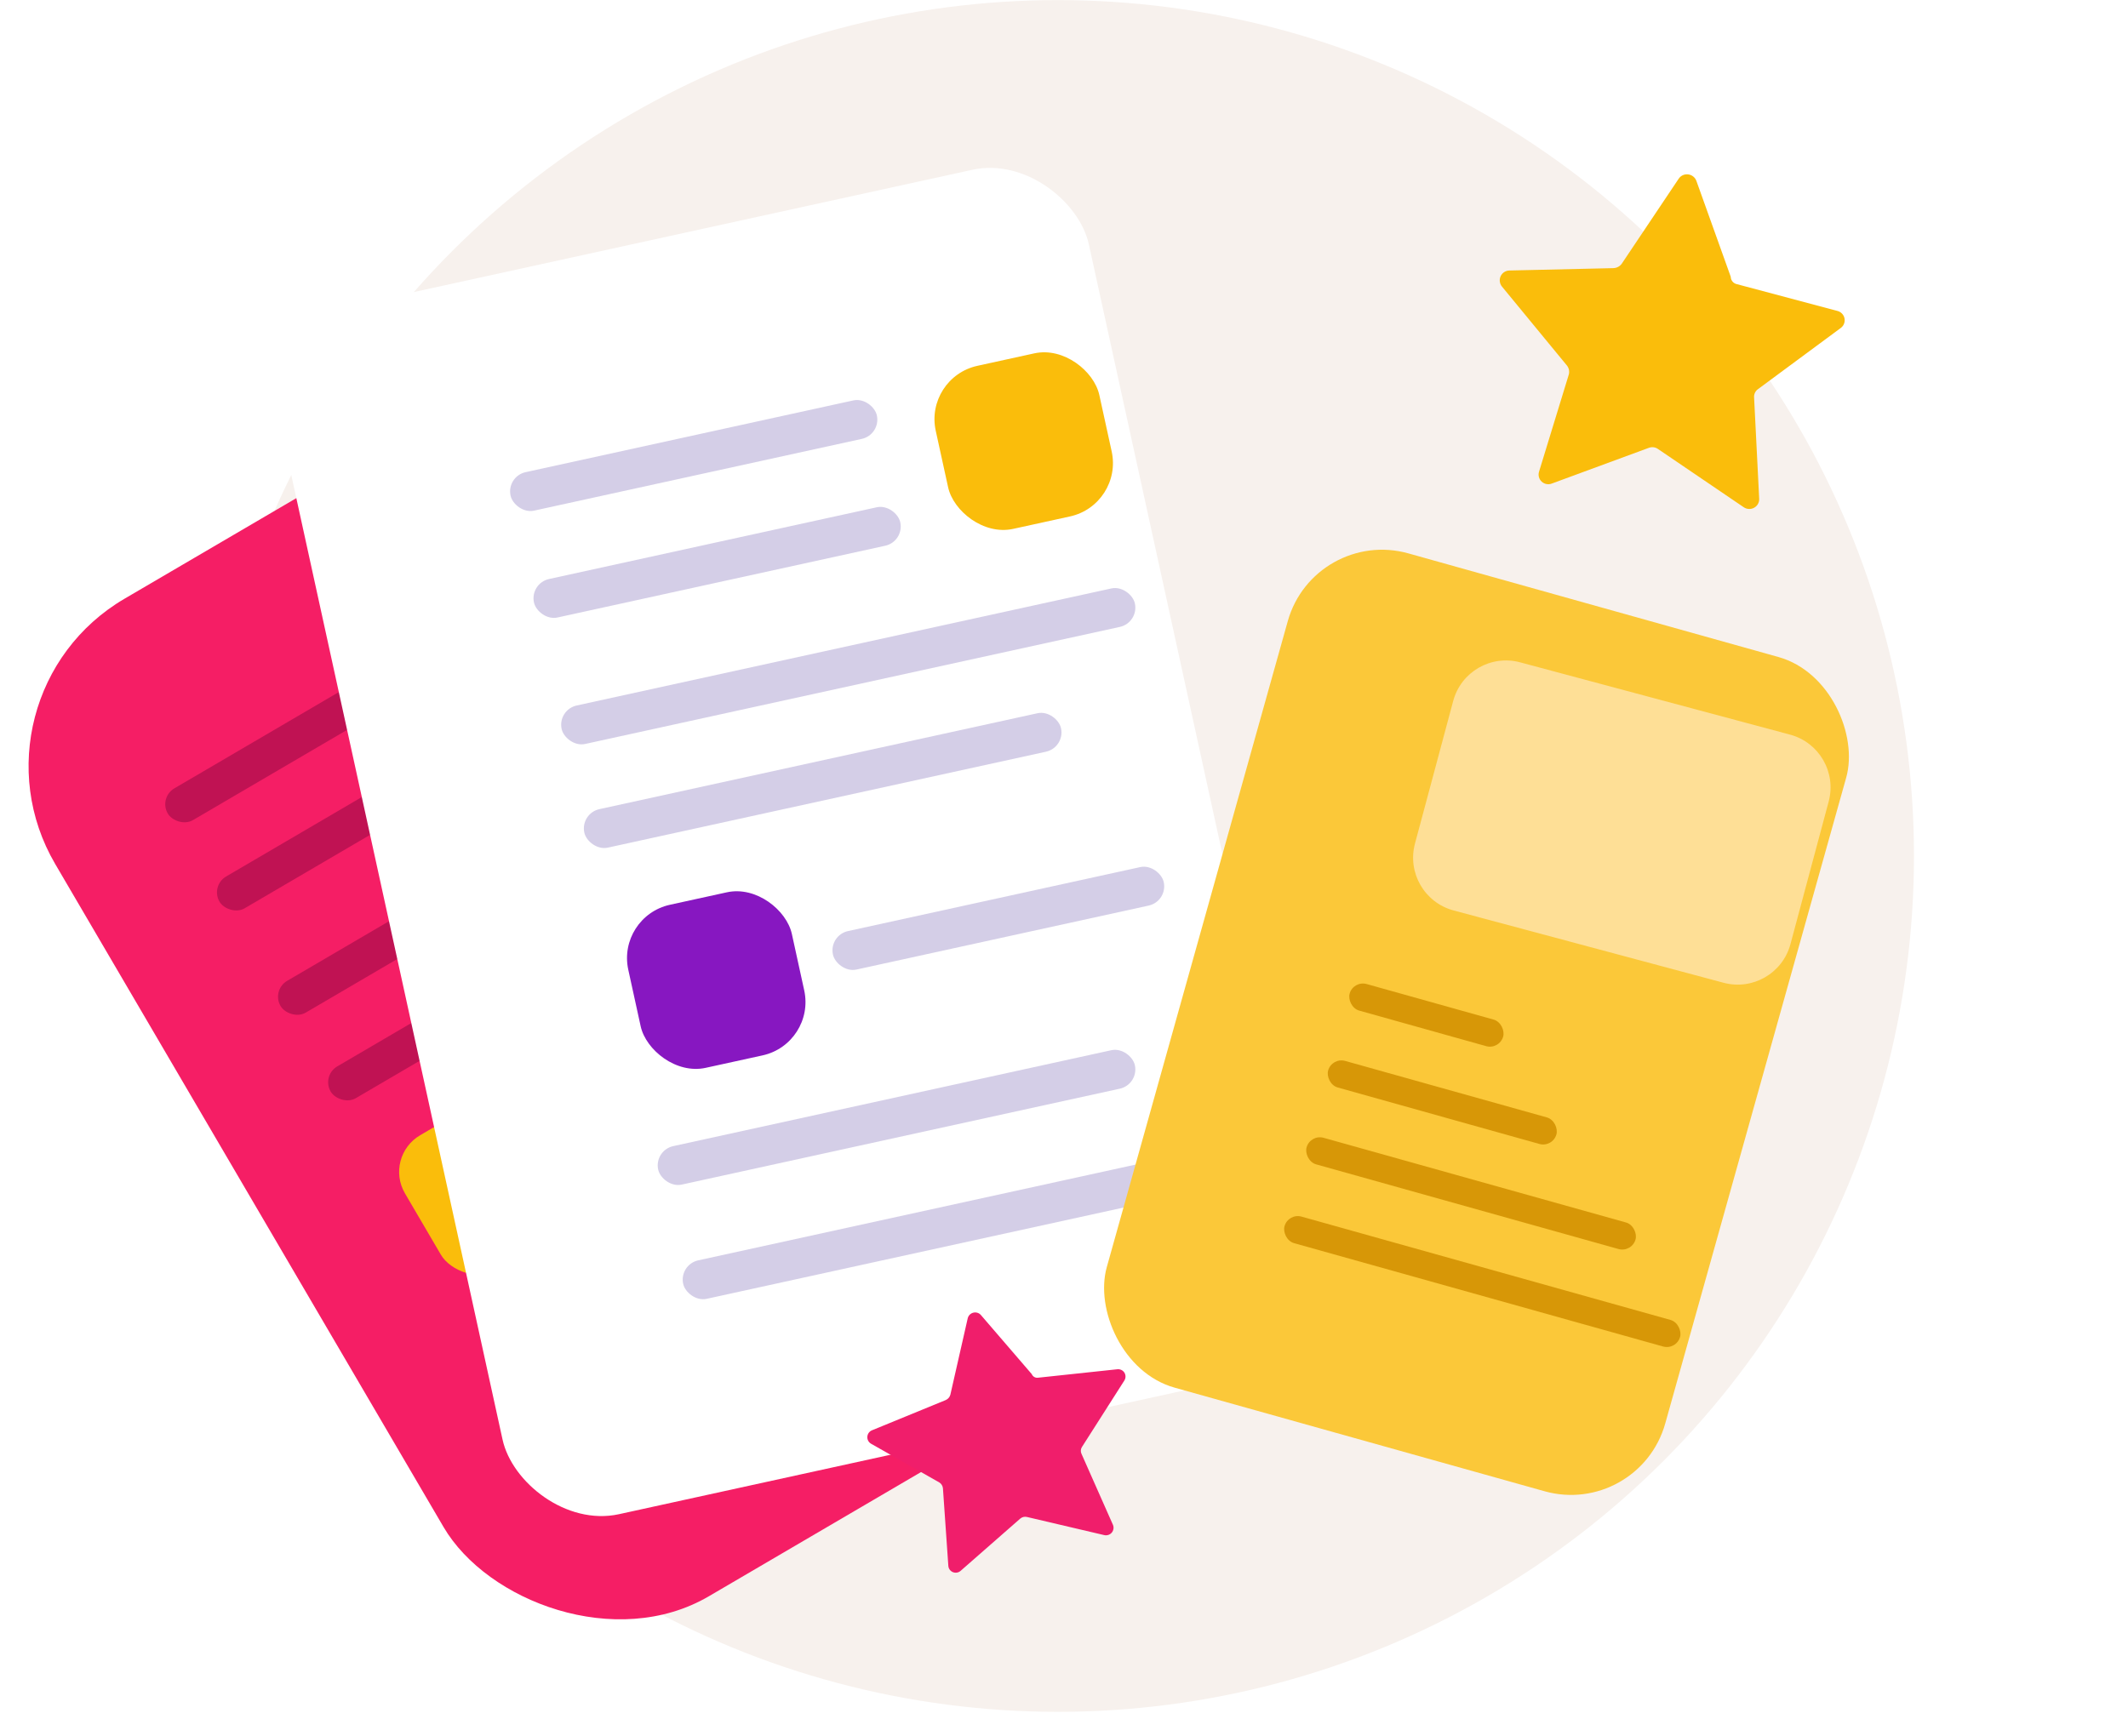 <?xml version="1.0"?>
<svg xmlns="http://www.w3.org/2000/svg" width="87" height="71" viewBox="0 0 87 71" fill="none">
<g clip-path="url(#clip0_564_17354)">
<circle cx="43.25" cy="35.004" r="35" fill="#F7F1ED"/>
<path d="M71.015 11.622L75.117 12.714C75.264 12.751 75.378 12.867 75.409 13.015C75.44 13.163 75.384 13.315 75.264 13.407L71.87 15.916C71.763 15.993 71.704 16.119 71.713 16.25L71.922 20.398C71.928 20.551 71.846 20.694 71.71 20.766C71.575 20.839 71.41 20.829 71.284 20.739L67.786 18.362C67.679 18.286 67.541 18.267 67.417 18.311L63.445 19.774C63.304 19.83 63.142 19.8 63.03 19.697C62.918 19.593 62.876 19.435 62.921 19.29L64.14 15.309C64.171 15.186 64.144 15.055 64.067 14.954L61.4 11.712C61.306 11.591 61.288 11.428 61.354 11.29C61.42 11.152 61.559 11.064 61.712 11.062L65.963 10.965C66.097 10.96 66.222 10.895 66.301 10.787L68.63 7.309C68.714 7.182 68.864 7.113 69.016 7.131C69.169 7.149 69.299 7.25 69.353 7.393L70.759 11.319C70.761 11.467 70.869 11.594 71.015 11.622V11.622Z" fill="#FABD0B"/>
<rect x="-1.75" y="28.49" width="31.636" height="47.274" rx="7.928" transform="rotate(-30.352 -1.75 28.49)" fill="#F51E65"/>
<rect x="23.605" y="45.485" width="12.932" height="1.505" rx="0.752" transform="rotate(-30.352 23.605 45.485)" fill="#C01253"/>
<rect x="22.055" y="59.212" width="22.408" height="1.505" rx="0.752" transform="rotate(-30.352 22.055 59.212)" fill="#C01253"/>
<rect x="11.09" y="40.491" width="22.408" height="1.505" rx="0.752" transform="rotate(-30.352 11.09 40.491)" fill="#C01253"/>
<rect x="13.139" y="43.989" width="18.634" height="1.505" rx="0.752" transform="rotate(-30.352 13.139 43.989)" fill="#C01253"/>
<rect x="19.795" y="55.359" width="18.634" height="1.505" rx="0.752" transform="rotate(-30.352 19.795 55.359)" fill="#C01253"/>
<rect x="6.479" y="32.619" width="14.319" height="1.505" rx="0.752" transform="rotate(-30.352 6.479 32.619)" fill="#C01253"/>
<rect x="8.594" y="36.224" width="14.319" height="1.505" rx="0.752" transform="rotate(-30.352 8.594 36.224)" fill="#C01253"/>
<rect x="15.678" y="47.302" width="6.394" height="6.377" rx="1.738" transform="rotate(-30.352 15.678 47.302)" fill="#FABD0B"/>
<rect x="20.482" y="24.096" width="6.394" height="6.377" rx="1.738" transform="rotate(-30.352 20.482 24.096)" fill="#FABD0B"/>
<g filter="url(#filter0_d_564_17354)">
<rect x="13.685" y="12.555" width="33.871" height="50.615" rx="4" transform="rotate(-12.352 13.685 12.555)" fill="white"/>
</g>
<rect x="33.881" y="38.248" width="13.845" height="1.611" rx="0.806" transform="rotate(-12.352 33.881 38.248)" fill="#D4CEE7"/>
<rect x="27.758" y="51.713" width="23.992" height="1.611" rx="0.806" transform="rotate(-12.352 27.758 51.713)" fill="#D4CEE7"/>
<rect x="22.789" y="29.023" width="23.992" height="1.611" rx="0.806" transform="rotate(-12.352 22.789 29.023)" fill="#D4CEE7"/>
<rect x="23.717" y="33.262" width="19.951" height="1.611" rx="0.806" transform="rotate(-12.352 23.717 33.262)" fill="#D4CEE7"/>
<rect x="26.736" y="47.042" width="19.951" height="1.611" rx="0.806" transform="rotate(-12.352 26.736 47.042)" fill="#D4CEE7"/>
<rect x="20.701" y="19.481" width="15.331" height="1.611" rx="0.806" transform="rotate(-12.352 20.701 19.481)" fill="#D4CEE7"/>
<rect x="21.658" y="23.851" width="15.331" height="1.611" rx="0.806" transform="rotate(-12.352 21.658 23.851)" fill="#D4CEE7"/>
<rect x="25.209" y="37.477" width="6.846" height="6.827" rx="2.233" transform="rotate(-12.352 25.209 37.477)" fill="#8717C1"/>
<rect x="37.779" y="15.437" width="6.846" height="6.827" rx="2.233" transform="rotate(-12.352 37.779 15.437)" fill="#FABD0B"/>
<g filter="url(#filter1_d_564_17354)">
<rect x="56.838" y="20.773" width="23.71" height="35.43" rx="4" transform="rotate(15.648 56.838 20.773)" fill="#FBC839"/>
</g>
<rect x="54.451" y="43.233" width="9.692" height="1.128" rx="0.564" transform="rotate(15.648 54.451 43.233)" fill="#D79707"/>
<rect x="55.33" y="40.089" width="6.518" height="1.128" rx="0.564" transform="rotate(15.648 55.33 40.089)" fill="#D79707"/>
<rect x="52.668" y="49.6" width="16.794" height="1.128" rx="0.564" transform="rotate(15.648 52.668 49.6)" fill="#D79707"/>
<rect x="53.57" y="46.377" width="13.966" height="1.128" rx="0.564" transform="rotate(15.648 53.57 46.377)" fill="#D79707"/>
<path d="M59.412 28.664C59.731 27.473 60.956 26.766 62.147 27.085L73.184 30.042C74.375 30.361 75.082 31.586 74.763 32.777L73.2 38.61C72.88 39.801 71.656 40.508 70.465 40.189L59.428 37.232C58.237 36.912 57.53 35.688 57.849 34.497L59.412 28.664Z" fill="#FEDF96"/>
<path d="M42.448 56.339L45.676 55.995C45.791 55.981 45.904 56.033 45.967 56.129C46.029 56.226 46.031 56.35 45.971 56.449L44.235 59.171C44.18 59.255 44.172 59.361 44.215 59.452L45.501 62.356C45.547 62.464 45.527 62.588 45.451 62.677C45.374 62.766 45.253 62.804 45.139 62.775L41.99 62.036C41.893 62.011 41.789 62.035 41.712 62.101L39.278 64.234C39.192 64.313 39.069 64.335 38.96 64.292C38.852 64.249 38.778 64.148 38.771 64.032L38.55 60.856C38.539 60.759 38.484 60.673 38.401 60.622L35.609 59.038C35.508 58.978 35.451 58.867 35.46 58.75C35.469 58.634 35.544 58.532 35.653 58.489L38.662 57.255C38.756 57.215 38.827 57.134 38.854 57.035L39.563 53.914C39.589 53.8 39.677 53.71 39.79 53.681C39.904 53.652 40.025 53.688 40.102 53.776L42.182 56.193C42.225 56.298 42.336 56.359 42.448 56.339Z" fill="#F01E6B"/>
</g>
<defs>
<filter id="filter0_d_564_17354" x="11.337" y="6.071" width="45.501" height="55.942" filterUnits="userSpaceOnUse" color-interpolation-filters="sRGB">
<feFlood flood-opacity="0" result="BackgroundImageFix"/>
<feColorMatrix in="SourceAlpha" type="matrix" values="0 0 0 0 0 0 0 0 0 0 0 0 0 0 0 0 0 0 127 0" result="hardAlpha"/>
<feOffset dx="-3.111" dy="0.778"/>
<feColorMatrix type="matrix" values="0 0 0 0 0.754 0 0 0 0 0.624 0 0 0 0 0.536 0 0 0 0.225 0"/>
<feBlend mode="normal" in2="BackgroundImageFix" result="effect1_dropShadow_564_17354"/>
<feBlend mode="normal" in="SourceGraphic" in2="effect1_dropShadow_564_17354" result="shape"/>
</filter>
<filter id="filter1_d_564_17354" x="45.1" y="21.702" width="33.639" height="39.431" filterUnits="userSpaceOnUse" color-interpolation-filters="sRGB">
<feFlood flood-opacity="0" result="BackgroundImageFix"/>
<feColorMatrix in="SourceAlpha" type="matrix" values="0 0 0 0 0 0 0 0 0 0 0 0 0 0 0 0 0 0 127 0" result="hardAlpha"/>
<feOffset dx="-3.111" dy="0.778"/>
<feColorMatrix type="matrix" values="0 0 0 0 0.754 0 0 0 0 0.624 0 0 0 0 0.536 0 0 0 0.225 0"/>
<feBlend mode="normal" in2="BackgroundImageFix" result="effect1_dropShadow_564_17354"/>
<feBlend mode="normal" in="SourceGraphic" in2="effect1_dropShadow_564_17354" result="shape"/>
</filter>
<clipPath id="clip0_564_17354">
<rect width="85.556" height="70" fill="white" transform="translate(0.473 0.004)"/>
</clipPath>
</defs>
</svg>
